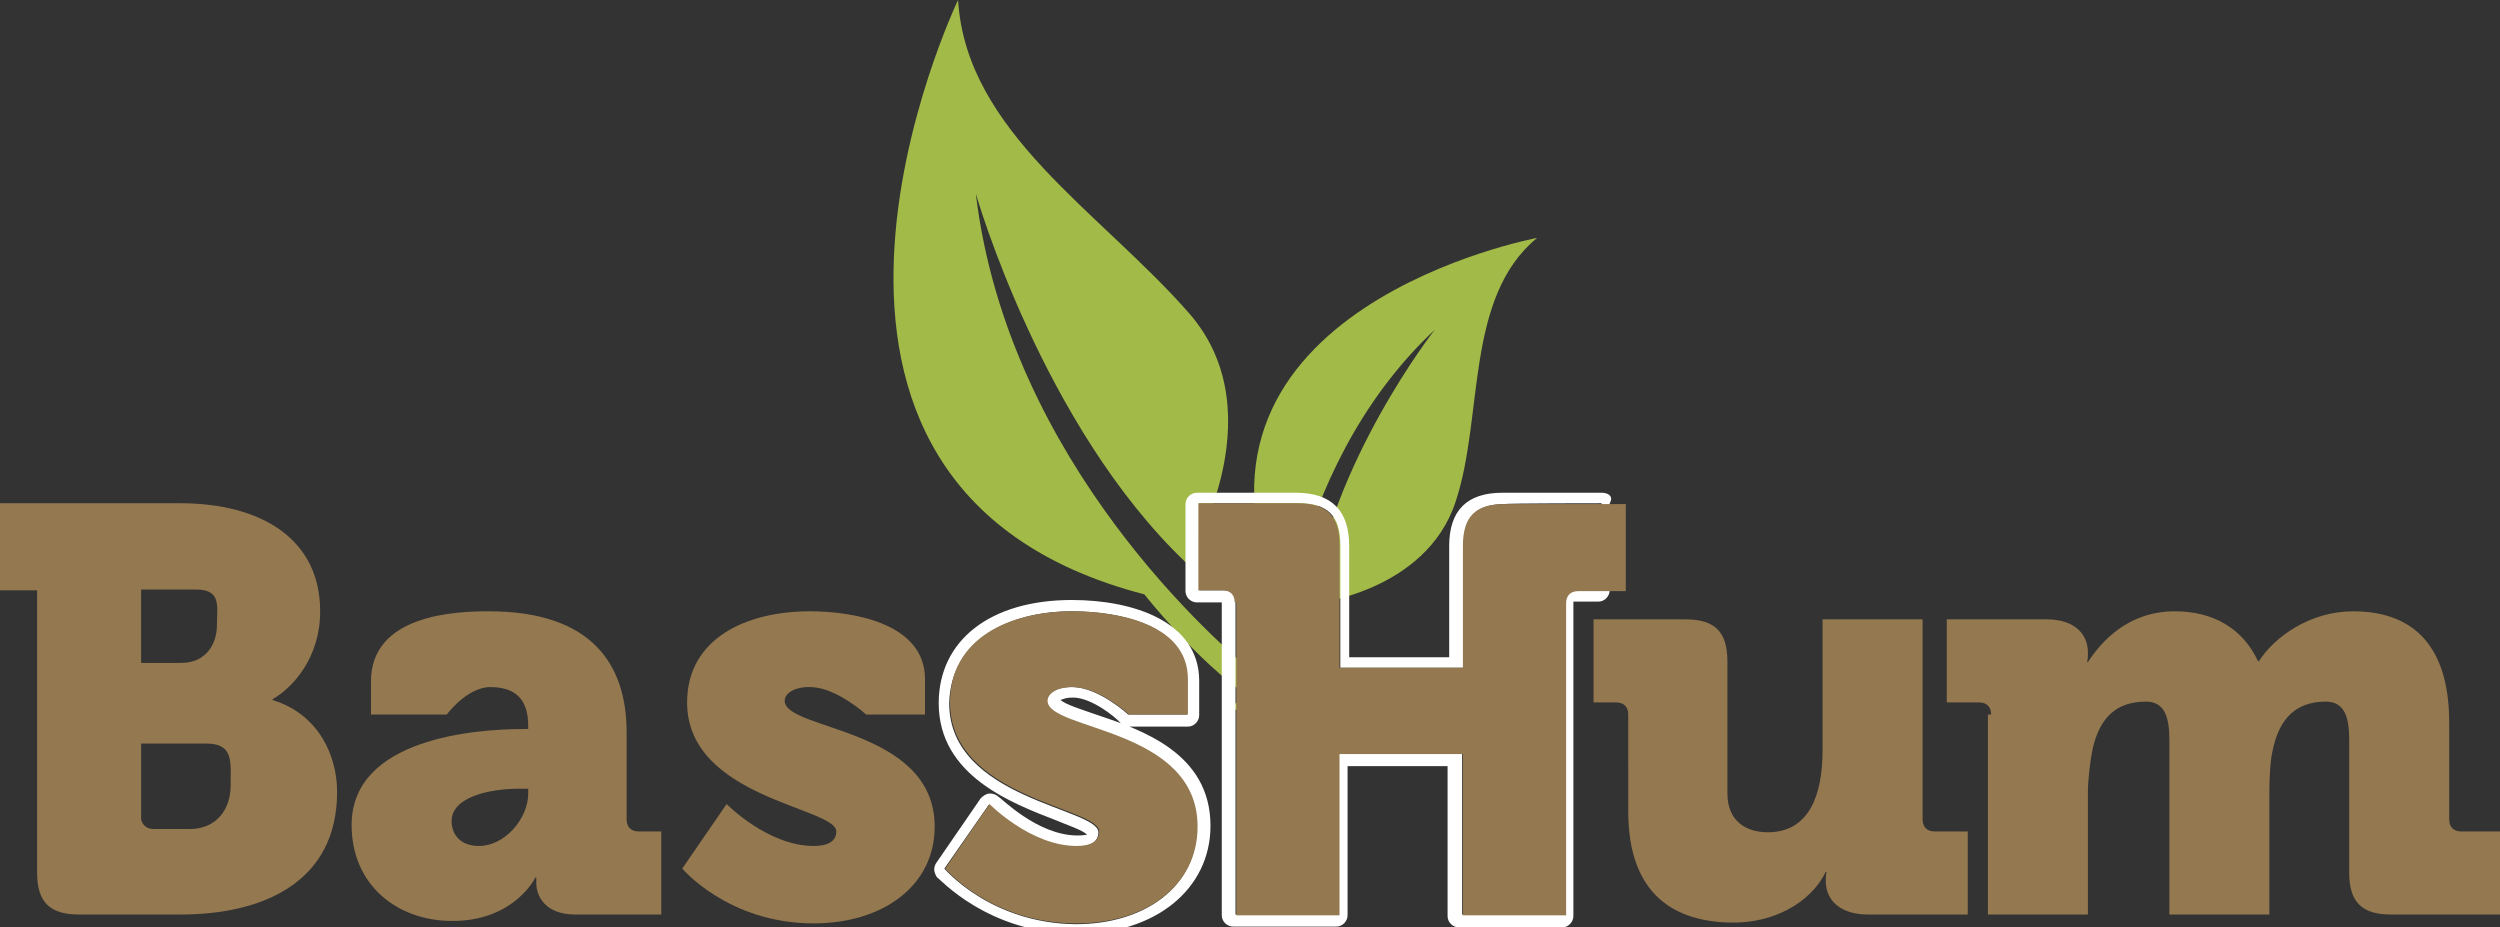 <?xml version="1.0" encoding="utf-8"?>
<!-- Generator: Adobe Illustrator 23.0.2, SVG Export Plug-In . SVG Version: 6.00 Build 0)  -->
<svg version="1.1" id="Ebene_1" xmlns="http://www.w3.org/2000/svg" xmlns:xlink="http://www.w3.org/1999/xlink" x="0px" y="0px"
	 width="310px" height="115px" viewBox="0 0 310 115" style="enable-background:new 0 0 310 115;" xml:space="preserve">
<rect x="0" y="0" width="310" height="115" fill="#333333" stroke="none"/>
<style type="text/css">
	.st0{fill:#A2BA47;}
	.st1{fill:#FFFFFF;}
	.st2{fill:#94784F;}
</style>
<path class="st0" d="M154.9,86.4c-6.5-4.4-13-12.7-13-12.7C89.9,60.2,118.8,0,118.8,0c1,16.4,17.6,26.2,28.7,38.9
	c11,12.7-0.4,30.9-0.4,30.9C129.2,52.8,121,24,121,24c4,33.5,30.5,56.2,34.9,59.8c0.4-5,2.3-10.2,2.3-10.2
	c-14.2-35.4,32.4-44.1,32.4-44.1c-9,7.4-6.6,22.2-10.1,32.7c-3.7,11.3-17.8,12.7-17.8,12.7c2.2-17.4,15.2-34,15.2-34
	c-19,17.8-19.6,45.5-19.6,45.5l-0.4,0.1l0.3,0.3C154.9,88.6,149.8,88.4,154.9,86.4"/>
<path class="st1" d="M198.6,61.1h-12.3c-4.4,0-6.6,2.2-6.6,6.6v13.8h-12.4V67.7c0-4.4-2.2-6.6-6.6-6.6h-12.3c-0.8,0-1.4,0.7-1.4,1.4
	v10.8c0,0.8,0.7,1.4,1.4,1.4h3h0.1v0.1v38.7c0,0.8,0.7,1.4,1.4,1.4h12.8c0.8,0,1.4-0.7,1.4-1.4V95h12.4v18.6c0,0.8,0.7,1.4,1.4,1.4
	h12.8c0.8,0,1.4-0.7,1.4-1.4V74.7v-0.1h0.1h3c0.8,0,1.4-0.7,1.4-1.4V62.4C200.1,61.6,199.5,61.1,198.6,61.1 M198.6,62.4v10.8h-3
	c-1,0-1.5,0.6-1.5,1.5v38.7h-12.8v-20H166v20h-12.8V74.7c0-1-0.6-1.5-1.5-1.5h-3V62.4h12.3c3.6,0,5.2,1.5,5.2,5.2v15.2h15.3V67.7
	c0-3.6,1.5-5.2,5.2-5.2C186.6,62.4,198.6,62.4,198.6,62.4z"/>
<path class="st1" d="M132.9,74.4c-10.1,0-16.5,5-16.5,12.8c0,9,9.1,12.4,14.5,14.5c1.4,0.6,3.3,1.2,3.9,1.8c-0.1,0-0.4,0.1-1.2,0.1
	c-5,0-9.6-4.8-9.8-4.8c-0.3-0.3-0.7-0.4-1-0.4h-0.1c-0.4,0-0.8,0.3-1.1,0.6l-5.5,8c-0.4,0.6-0.3,1.2,0.1,1.8c0.3,0.1,6.3,7,17.4,7
	c9.6,0,16.5-5.5,16.5-13.4c0-9-8.5-11.9-14.2-13.8c-1.7-0.6-3.7-1.2-4.4-1.8c0.3-0.1,0.7-0.3,1.4-0.3c0.1,0,0.1,0,0.3,0
	c2.2,0.1,5,2.3,5.8,3.2c0.3,0.3,0.6,0.4,1,0.4h7.3c0.8,0,1.4-0.7,1.4-1.4v-4.4C148.6,77.1,140.6,74.4,132.9,74.4 M132.9,75.8
	c5.9,0,14.3,1.7,14.3,8.4v4.4h-7.3c0,0-3.6-3.3-6.8-3.4c-0.1,0-0.3,0-0.4,0c-1.5,0-2.9,0.7-2.9,1.8c0,3.7,18.6,3.3,18.6,15.6
	c0,7.4-6.5,12-15,12c-10.6-0.1-16.3-6.9-16.3-6.9l5.5-7.9c0,0,5.1,5.2,10.8,5.2c1.8,0,2.8-0.6,2.8-1.8c0-3-18.5-4.1-18.5-16
	C117.9,79.3,125.2,75.8,132.9,75.8"/>
<path class="st2" d="M19,102.8h4.5c3.4,0,5.1-2.5,5.1-5.4s0.4-5.2-3-5.2h-8.1v9C17.4,102.1,18.1,102.8,19,102.8 M22.5,82.2
	c3,0,4.4-2.3,4.4-4.7c0-2.3,0.6-4.4-2.6-4.4h-6.8v9.1C17.5,82.2,22.5,82.2,22.5,82.2z M4.7,73.2H0V62.4h22.3
	c10.2,0,17.4,4.5,17.4,13.4c0,5.7-3.3,9.4-5.9,10.9v0.1c5.8,1.8,8,7,8,11.4c0,11.2-9.2,15.2-19.4,15.2H9.8c-3.6,0-5.2-1.5-5.2-5.2
	v-35H4.7z"/>
<path class="st2" d="M59.4,104.9c3.2,0,6.1-3.4,6.1-6.5v-0.6h-1.1c-3.9,0-8.4,1.1-8.4,4C56,103.5,57.1,104.9,59.4,104.9 M64.9,90.4
	h0.6V90c0-3.4-1.7-4.8-4.7-4.8c-2.9,0-5.4,3.4-5.4,3.4H46v-4.1c0-8.3,10.5-8.7,14.6-8.7c12.8,0,17.1,6.6,17.1,15v10.8
	c0,1,0.6,1.5,1.5,1.5H82v10.3H71.3c-3.6,0-4.8-2.2-4.8-3.9v-0.7h-0.1c0,0-2.6,5.4-10.3,5.4c-6.9,0-12.5-4.5-12.5-11.9
	C43.6,91.5,59.1,90.4,64.9,90.4"/>
<path class="st2" d="M90.1,99.7c0,0,5.1,5.2,10.8,5.2c1.8,0,2.8-0.6,2.8-1.8c0-3-18.5-4.1-18.5-16c0-7.9,7.3-11.3,15.2-11.3
	c5.9,0,14.3,1.7,14.3,8.4v4.4h-7.3c0,0-3.6-3.3-6.8-3.4c-1.7-0.1-3.3,0.6-3.3,1.7c0,3.7,18.6,3.3,18.6,15.6c0,7.4-6.5,12-15,12
	c-10.6,0-16.3-6.8-16.3-6.8L90.1,99.7z"/>
<path class="st2" d="M201.9,88.6c0-1-0.6-1.5-1.5-1.5h-2.8V76.8h11.4c3.6,0,5.2,1.5,5.2,5.2v16.4c0,3.4,2.3,4.8,5,4.8
	c5.2,0,6.8-4.7,6.8-10.2V76.8h12.4v24.8c0,1,0.6,1.5,1.5,1.5h4.1v10.3h-12.4c-3.3,0-5.2-1.7-5.2-4.1v-0.4c0-0.4,0.1-0.8,0.1-0.8
	h-0.1c-1.9,3.9-6.5,6.3-11.4,6.3c-7.3,0-13.1-3.4-13.1-13.8V88.6z"/>
<path class="st2" d="M246.9,88.6c0-1-0.6-1.5-1.5-1.5h-4V76.8h12.4c3.3,0,5.1,1.7,5.1,4.1v0.4c0,0.4-0.1,0.8-0.1,0.8h0.1
	c1.7-2.6,5-6.3,10.8-6.3c4.7,0,8.4,2.1,10.3,6.2h0.1c1.9-3,6.3-6.2,11.7-6.2c6.8,0,11.9,3.6,11.9,13.8v12c0,1,0.6,1.5,1.5,1.5h4.8
	v10.3h-13.5c-3.6,0-5.2-1.5-5.2-5.2V91.7c0-2.8-0.6-4.7-2.9-4.7c-3.7,0-5.8,2.1-6.6,6.1c-0.3,1.2-0.4,3.6-0.4,5.1v15.2h-12.4V91.7
	c0-2.8-0.6-4.7-2.9-4.7c-3.6,0-5.7,1.9-6.6,5.8c-0.3,1.4-0.6,3.9-0.6,5.4v15.2h-12.4V88.6H246.9z"/>
<path class="st2" d="M153.1,74.7c0-1-0.6-1.5-1.5-1.5h-3V62.4h12.3c3.6,0,5.2,1.5,5.2,5.2v15.2h15.3V67.7c0-3.6,1.5-5.2,5.2-5.2h15
	v10.8h-5.9c-1,0-1.5,0.6-1.5,1.5v38.7h-12.8v-20h-15.3v20h-12.8V74.7H153.1z"/>
<path class="st2" d="M122.7,99.7c0,0,5.1,5.2,10.8,5.2c1.8,0,2.8-0.6,2.8-1.8c0-3-18.5-4.1-18.5-16c0-7.9,7.3-11.3,15.2-11.3
	c5.9,0,14.3,1.7,14.3,8.4v4.4h-7.3c0,0-3.6-3.3-6.8-3.4c-1.7-0.1-3.3,0.6-3.3,1.7c0,3.7,18.6,3.3,18.6,15.6c0,7.4-6.5,12-15,12
	c-10.6,0-16.3-6.8-16.3-6.8L122.7,99.7z"/>
</svg>

